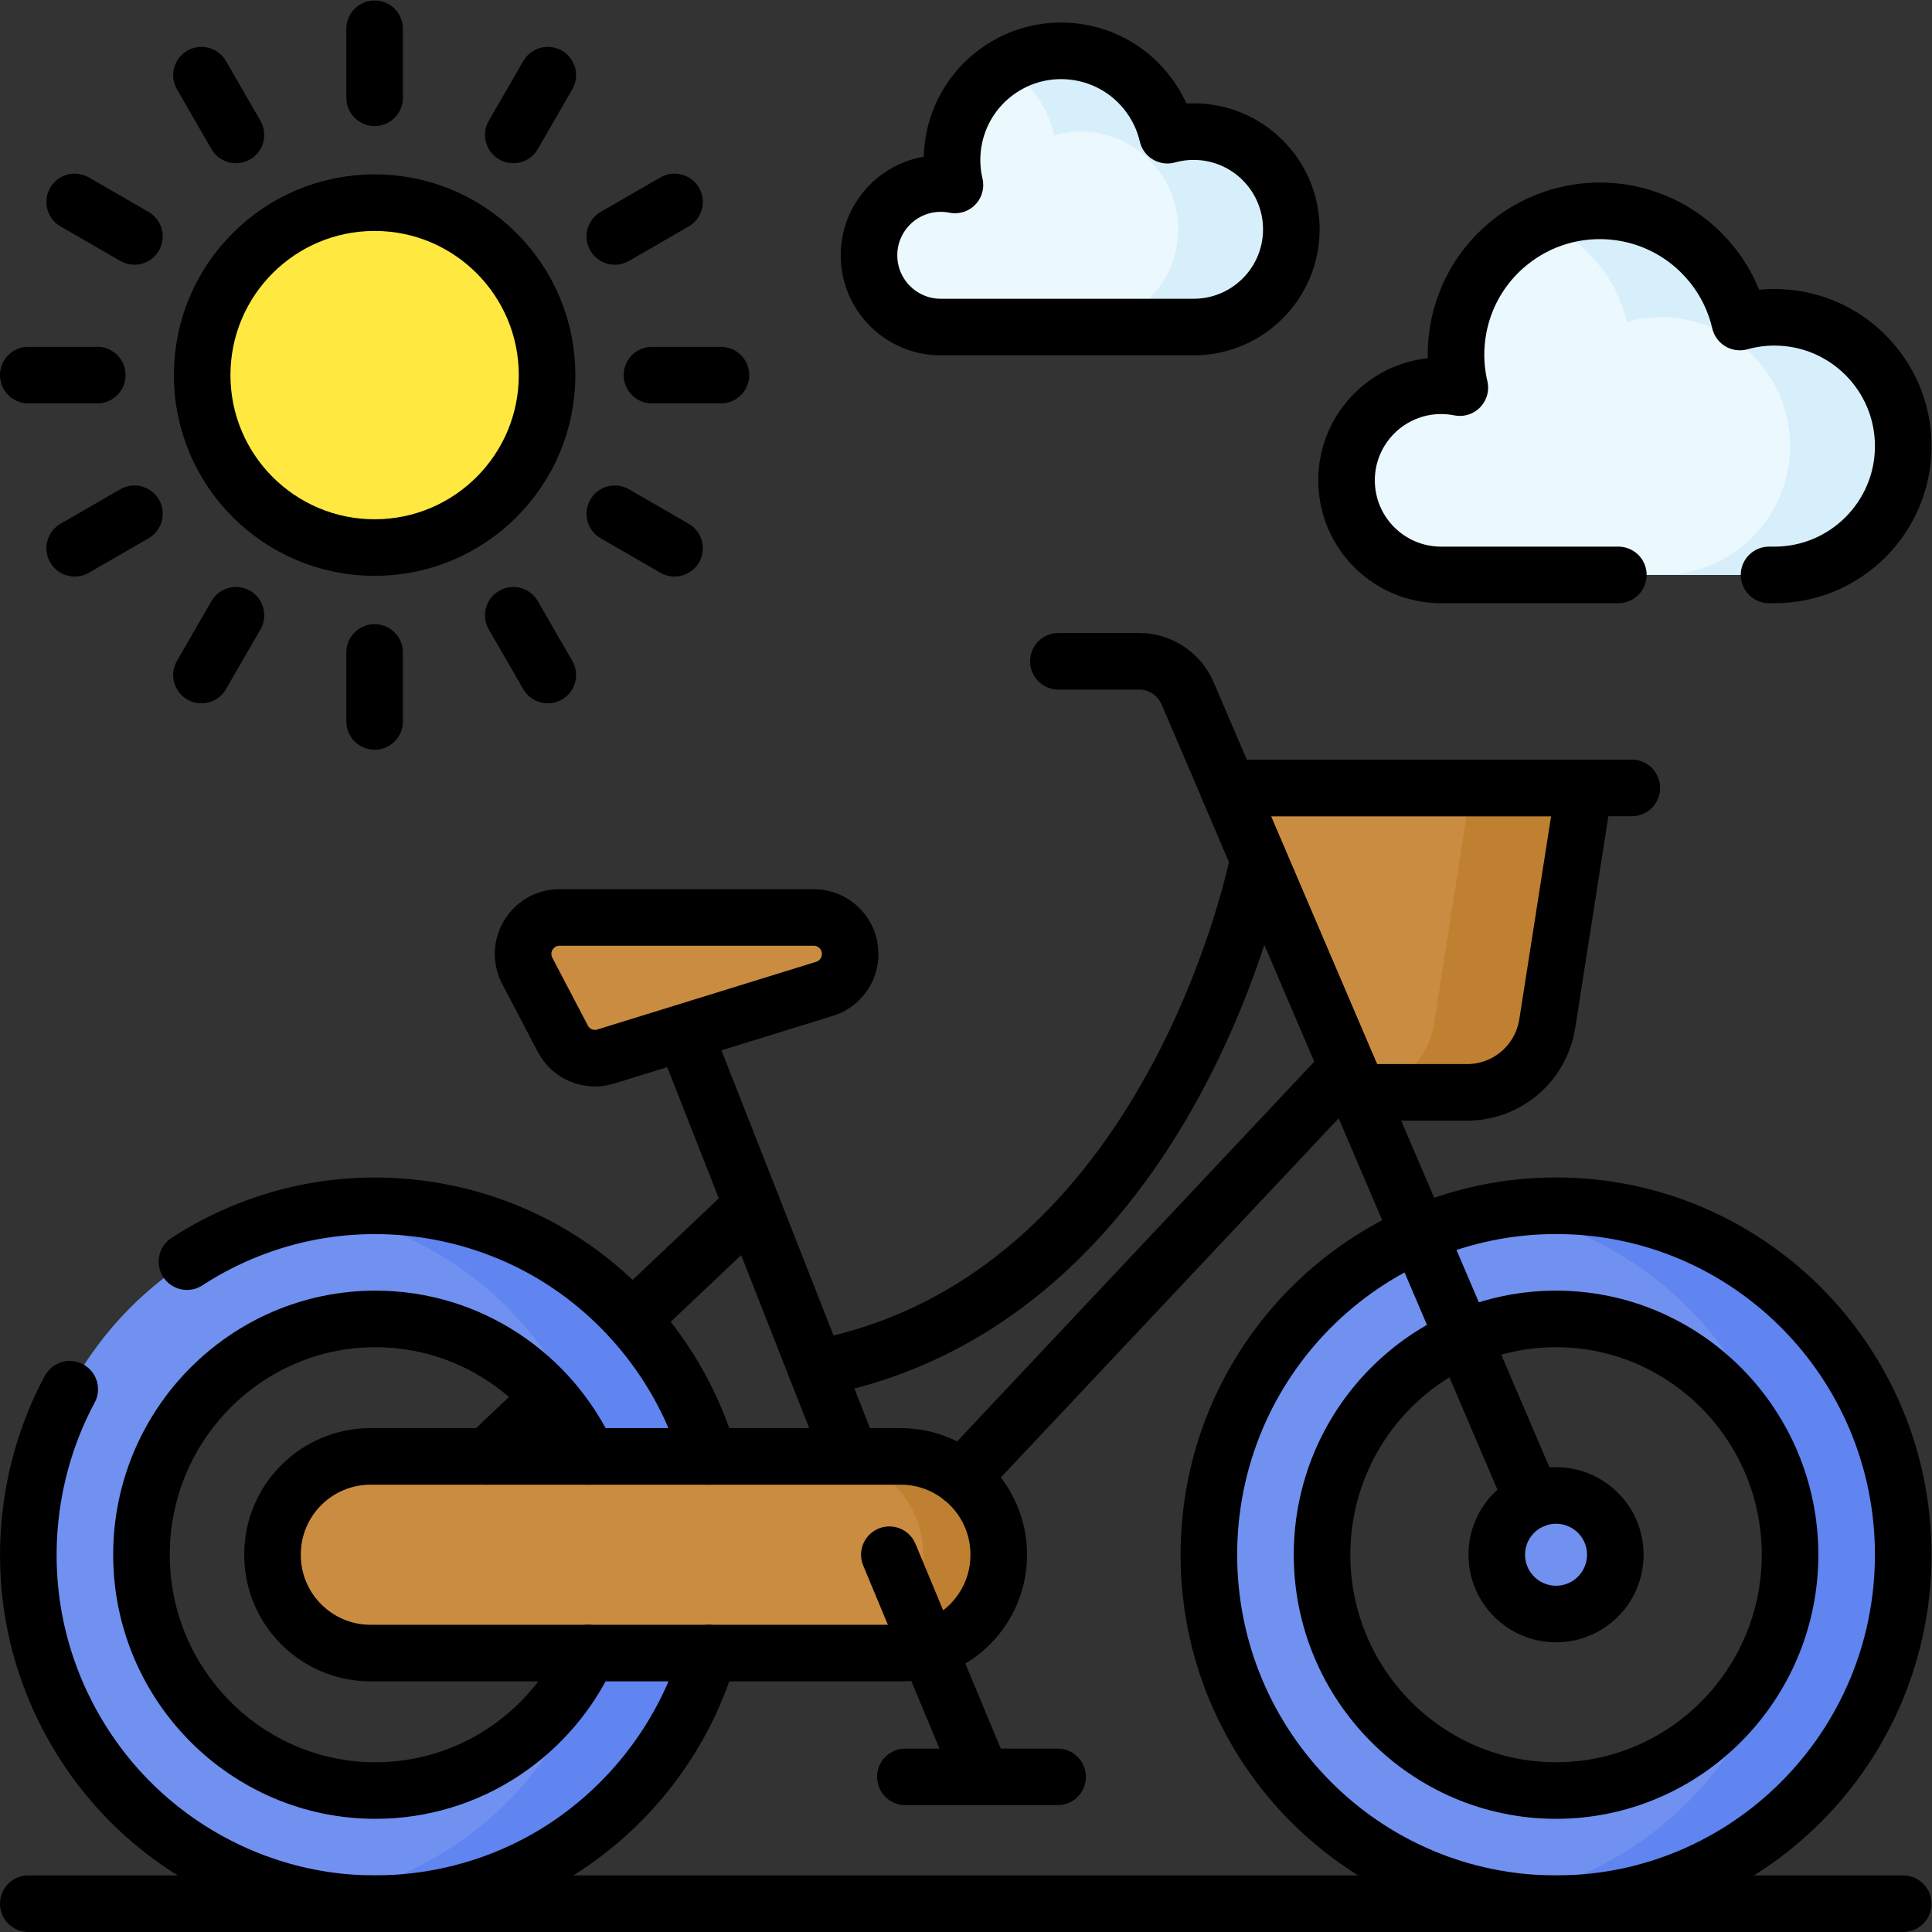 <?xml version="1.0" encoding="UTF-8" standalone="no"?>
<!-- Created with Inkscape (http://www.inkscape.org/) -->

<svg
   version="1.1"
   id="svg1227"
   xml:space="preserve"
   width="682.667"
   height="682.667"
   viewBox="0 0 682.667 682.667"
   xmlns="http://www.w3.org/2000/svg"
   xmlns:svg="http://www.w3.org/2000/svg"><rect x="0" y="0" width="682.667" height="682.667" fill="#333333" stroke="none"/><defs
     id="defs1231"><clipPath
       clipPathUnits="userSpaceOnUse"
       id="clipPath1241"><path
         d="M 0,512 H 512 V 0 H 0 Z"
         id="path1239" /></clipPath></defs><g
     id="g1233"
     transform="matrix(1.333,0,0,-1.333,0,682.667)"><g
       id="g1235"><g
         id="g1237"
         clip-path="url(#clipPath1241)"><g
           id="g1243"
           transform="translate(316.398,477.243)"><path
             d="m 0,0 c -2.409,0 -4.738,-0.336 -6.951,-0.951 -0.971,4.183 -2.886,8.214 -5.79,11.762 -10.116,12.357 -28.335,14.174 -40.693,4.059 -8.833,-7.231 -12.276,-18.601 -9.83,-29.013 -1.216,0.245 -2.473,0.374 -3.761,0.374 -10.505,0 -19.02,-8.516 -19.02,-19.02 0,-10.504 8.515,-19.02 19.02,-19.02 H 0 c 14.307,0 25.904,11.598 25.904,25.904 C 25.904,-11.598 14.307,0 0,0"
             style="fill:#ebf9ff;fill-opacity:1;fill-rule:nonzero;stroke:none"
             id="path1245" /></g><g
           id="g1247"
           transform="translate(316.398,477.243)"><path
             d="m 0,0 c -2.409,0 -4.738,-0.336 -6.951,-0.951 -0.971,4.183 -2.886,8.214 -5.79,11.762 -9.243,11.292 -25.25,13.776 -37.371,6.404 2.73,-1.657 5.233,-3.793 7.371,-6.404 2.904,-3.548 4.819,-7.579 5.79,-11.762 C -34.738,-0.336 -32.409,0 -30,0 -15.693,0 -4.096,-11.598 -4.096,-25.905 -4.096,-40.211 -15.693,-51.809 -30,-51.809 H 0 c 14.307,0 25.904,11.598 25.904,25.904 C 25.904,-11.598 14.307,0 0,0"
             style="fill:#d7effa;fill-opacity:1;fill-rule:nonzero;stroke:none"
             id="path1249" /></g><g
           id="g1251"
           transform="translate(470.354,428.02)"><path
             d="m 0,0 c -3.176,0 -6.246,-0.443 -9.163,-1.254 -1.278,5.514 -3.804,10.828 -7.631,15.504 -13.335,16.289 -37.349,18.684 -53.638,5.35 -11.643,-9.531 -16.182,-24.518 -12.958,-38.242 -1.603,0.322 -3.26,0.493 -4.958,0.493 -13.845,0 -25.07,-11.225 -25.07,-25.071 0,-13.846 11.225,-25.071 25.07,-25.071 H 0 c 18.858,0 34.146,15.288 34.146,34.145 C 34.146,-15.288 18.858,0 0,0"
             style="fill:#ebf9ff;fill-opacity:1;fill-rule:nonzero;stroke:none"
             id="path1253" /></g><g
           id="g1255"
           transform="translate(470.354,428.02)"><path
             d="M 0,0 C -3.176,0 -6.246,-0.443 -9.163,-1.254 -10.441,4.26 -12.967,9.574 -16.794,14.25 -27.801,27.695 -46.08,31.664 -61.289,25.144 -55.823,22.81 -50.82,19.168 -46.794,14.25 -42.967,9.574 -40.441,4.26 -39.163,-1.254 -36.246,-0.443 -33.176,0 -30,0 -11.142,0 4.146,-15.288 4.146,-34.146 4.146,-53.003 -11.142,-68.291 -30,-68.291 H 0 c 18.858,0 34.146,15.288 34.146,34.145 C 34.146,-15.288 18.858,0 0,0"
             style="fill:#d7effa;fill-opacity:1;fill-rule:nonzero;stroke:none"
             id="path1257" /></g><g
           id="g1259"
           transform="translate(325.548,303.264)"><path
             d="M 0,0 H 94.377 L 84.596,-62.464 C 82.951,-72.96 73.953,-80.693 63.382,-80.693 H 34.509 Z"
             style="fill:#c98c40;fill-opacity:1;fill-rule:nonzero;stroke:none"
             id="path1261" /></g><g
           id="g1263"
           transform="translate(389.925,303.264)"><path
             d="m 0,0 -9.782,-62.464 c -1.585,-10.127 -10.023,-17.66 -20.108,-18.179 l 0.022,-0.05 h 28.873 c 10.57,0 19.569,7.733 21.213,18.229 L 30,0 Z"
             style="fill:#bf8032;fill-opacity:1;fill-rule:nonzero;stroke:none"
             id="path1265" /></g><g
           id="g1267"
           transform="translate(412.472,37.5)"><path
             d="m 0,0 c -34.202,0 -62.028,28.04 -62.028,62.505 0,34.466 27.826,62.506 62.028,62.506 34.202,0 62.028,-28.04 62.028,-62.506 C 62.028,28.04 34.202,0 0,0 m 0,155.011 c -50.826,0 -92.028,-41.416 -92.028,-92.506 C -92.028,11.416 -50.826,-30 0,-30 c 50.826,0 92.028,41.416 92.028,92.505 0,51.09 -41.202,92.506 -92.028,92.506"
             style="fill:#7191f0;fill-opacity:1;fill-rule:nonzero;stroke:none"
             id="path1269" /></g><g
           id="g1271"
           transform="translate(412.472,192.511)"><path
             d="m 0,0 c -5.108,0 -10.118,-0.425 -15,-1.23 43.69,-7.201 77.028,-45.321 77.028,-91.275 0,-45.954 -33.338,-84.075 -77.028,-91.276 4.882,-0.804 9.892,-1.23 15,-1.23 50.826,0 92.028,41.416 92.028,92.506 C 92.028,-41.416 50.826,0 0,0"
             style="fill:#6084f0;fill-opacity:1;fill-rule:nonzero;stroke:none"
             id="path1273" /></g><g
           id="g1275"
           transform="translate(99.528,37.5)"><path
             d="m 0,0 c -34.202,0 -62.028,28.04 -62.028,62.505 0,34.466 27.826,62.506 62.028,62.506 34.202,0 62.028,-28.04 62.028,-62.506 C 62.028,28.04 34.202,0 0,0 m 0,155.011 c -50.826,0 -92.028,-41.416 -92.028,-92.506 C -92.028,11.416 -50.826,-30 0,-30 c 50.826,0 92.028,41.416 92.028,92.505 0,51.09 -41.202,92.506 -92.028,92.506"
             style="fill:#7191f0;fill-opacity:1;fill-rule:nonzero;stroke:none"
             id="path1277" /></g><g
           id="g1279"
           transform="translate(99.528,192.511)"><path
             d="m 0,0 c -5.108,0 -10.118,-0.425 -15,-1.23 43.69,-7.201 77.028,-45.321 77.028,-91.275 0,-45.954 -33.338,-84.075 -77.028,-91.276 4.882,-0.804 9.892,-1.23 15,-1.23 50.826,0 92.028,41.416 92.028,92.506 C 92.028,-41.416 50.826,0 0,0"
             style="fill:#6084f0;fill-opacity:1;fill-rule:nonzero;stroke:none"
             id="path1281" /></g><g
           id="g1283"
           transform="translate(148.29,268.925)"><path
             d="m 0,0 h 67.454 c 5.313,0 9.62,-4.329 9.62,-9.669 0,-4.246 -2.754,-7.994 -6.79,-9.243 L 12.238,-36.868 c -4.422,-1.367 -9.186,0.622 -11.342,4.737 l -9.407,17.956 C -11.885,-7.736 -7.24,0 0,0"
             style="fill:#c98c40;fill-opacity:1;fill-rule:nonzero;stroke:none"
             id="path1285" /></g><g
           id="g1287"
           transform="translate(238.738,73.939)"><path
             d="m 0,0 h -140.503 c -14.359,0 -25.999,11.64 -25.999,25.999 v 0.134 c 0,14.359 11.64,25.999 25.999,25.999 H 0 c 14.358,0 25.999,-11.64 25.999,-25.999 V 25.999 C 25.999,11.64 14.358,0 0,0"
             style="fill:#c98c40;fill-opacity:1;fill-rule:nonzero;stroke:none"
             id="path1289" /></g><g
           id="g1291"
           transform="translate(238.738,126.071)"><path
             d="M 0,0 H -20 C -5.642,0 5.999,-11.64 5.999,-25.999 v -0.134 C 5.999,-40.492 -5.642,-52.132 -20,-52.132 H 0 c 14.358,0 25.999,11.64 25.999,25.999 v 0.134 C 25.999,-11.64 14.358,0 0,0"
             style="fill:#bf8032;fill-opacity:1;fill-rule:nonzero;stroke:none"
             id="path1293" /></g><g
           id="g1295"
           transform="translate(145.017,412.697)"><path
             d="m 0,0 c 0,-25.247 -20.467,-45.714 -45.714,-45.714 -25.248,0 -45.715,20.467 -45.715,45.714 0,25.248 20.467,45.714 45.715,45.714 C -20.467,45.714 0,25.248 0,0"
             style="fill:#ffe940;fill-opacity:1;fill-rule:nonzero;stroke:none"
             id="path1297" /></g><g
           id="g1299"
           transform="translate(428.182,100.005)"><path
             d="m 0,0 c 0,-8.677 -7.033,-15.71 -15.71,-15.71 -8.677,0 -15.711,7.033 -15.711,15.71 0,8.677 7.034,15.71 15.711,15.71 C -7.033,15.71 0,8.677 0,0"
             style="fill:#7191f0;fill-opacity:1;fill-rule:nonzero;stroke:none"
             id="path1301" /></g><g
           id="g1303"
           transform="translate(316.398,477.243)"><path
             d="m 0,0 c -2.409,0 -4.738,-0.336 -6.951,-0.951 -0.971,4.183 -2.886,8.214 -5.79,11.762 -10.116,12.357 -28.335,14.174 -40.693,4.059 -8.833,-7.231 -12.276,-18.601 -9.83,-29.013 -1.216,0.245 -2.473,0.374 -3.761,0.374 -10.505,0 -19.02,-8.516 -19.02,-19.02 0,-10.504 8.515,-19.02 19.02,-19.02 H 0 c 14.307,0 25.904,11.598 25.904,25.904 C 25.904,-11.598 14.307,0 0,0 Z"
             style="fill:none;stroke:#000000;stroke-width:15;stroke-linecap:round;stroke-linejoin:round;stroke-miterlimit:10;stroke-dasharray:none;stroke-opacity:1"
             id="path1305" /></g><g
           id="g1307"
           transform="translate(468.935,359.729)"><path
             d="m 0,0 h 1.42 c 18.858,0 34.145,15.288 34.145,34.146 0,18.857 -15.287,34.145 -34.145,34.145 -3.176,0 -6.246,-0.443 -9.163,-1.254 -1.278,5.514 -3.804,10.828 -7.631,15.504 -13.334,16.289 -37.349,18.684 -53.638,5.35 C -80.655,78.36 -85.194,63.373 -81.97,49.65 c -1.603,0.321 -3.26,0.492 -4.958,0.492 -13.845,0 -25.071,-11.225 -25.071,-25.071 C -111.999,11.225 -100.773,0 -86.928,0 h 46.983"
             style="fill:none;stroke:#000000;stroke-width:15;stroke-linecap:round;stroke-linejoin:round;stroke-miterlimit:10;stroke-dasharray:none;stroke-opacity:1"
             id="path1309" /></g><g
           id="g1311"
           transform="translate(412.472,37.5)"><path
             d="m 0,0 c -34.202,0 -62.028,28.04 -62.028,62.505 0,34.466 27.826,62.506 62.028,62.506 34.202,0 62.028,-28.04 62.028,-62.506 C 62.028,28.04 34.202,0 0,0 Z m 0,155.011 c -50.826,0 -92.028,-41.416 -92.028,-92.506 C -92.028,11.416 -50.826,-30 0,-30 c 50.826,0 92.028,41.416 92.028,92.505 0,51.09 -41.202,92.506 -92.028,92.506 z"
             style="fill:none;stroke:#000000;stroke-width:15;stroke-linecap:round;stroke-linejoin:round;stroke-miterlimit:10;stroke-dasharray:none;stroke-opacity:1"
             id="path1313" /></g><g
           id="g1315"
           transform="translate(18.484,143.87)"><path
             d="m 0,0 c -9.618,-17.92 -13.037,-38.851 -9.771,-58.917 3.161,-19.428 12.634,-37.582 26.719,-51.326 14.079,-13.739 32.454,-22.747 51.966,-25.33 20.624,-2.73 41.887,1.681 59.672,12.487 17.346,10.541 30.957,26.806 38.273,45.739 0.941,2.435 1.778,4.909 2.509,7.415"
             style="fill:none;stroke:#000000;stroke-width:15;stroke-linecap:round;stroke-linejoin:round;stroke-miterlimit:10;stroke-dasharray:none;stroke-opacity:1"
             id="path1317" /></g><g
           id="g1319"
           transform="translate(187.852,126.073)"><path
             d="m 0,0 c -6.265,21.486 -20.446,40.3 -39.355,52.269 -19.296,12.212 -42.887,16.765 -65.354,12.706 -11.945,-2.158 -23.414,-6.728 -33.585,-13.35"
             style="fill:none;stroke:#000000;stroke-width:15;stroke-linecap:round;stroke-linejoin:round;stroke-miterlimit:10;stroke-dasharray:none;stroke-opacity:1"
             id="path1321" /></g><g
           id="g1323"
           transform="translate(155.902,73.938)"><path
             d="m 0,0 c -9.823,-21.487 -31.398,-36.438 -56.374,-36.438 -34.202,0 -62.028,28.04 -62.028,62.505 0,34.466 27.826,62.506 62.028,62.506 24.976,0 46.551,-14.951 56.374,-36.438"
             style="fill:none;stroke:#000000;stroke-width:15;stroke-linecap:round;stroke-linejoin:round;stroke-miterlimit:10;stroke-dasharray:none;stroke-opacity:1"
             id="path1325" /></g><g
           id="g1327"
           transform="translate(145.017,141.058)"><path
             d="M 0,0 -15.833,-14.987"
             style="fill:none;stroke:#000000;stroke-width:15;stroke-linecap:round;stroke-linejoin:round;stroke-miterlimit:10;stroke-dasharray:none;stroke-opacity:1"
             id="path1329" /></g><g
           id="g1331"
           transform="translate(199.375,192.511)"><path
             d="M 0,0 -30.678,-29.039"
             style="fill:none;stroke:#000000;stroke-width:15;stroke-linecap:round;stroke-linejoin:round;stroke-miterlimit:10;stroke-dasharray:none;stroke-opacity:1"
             id="path1333" /></g><g
           id="g1335"
           transform="translate(224.538,128.515)"><path
             d="M 0,0 -43.006,109.377"
             style="fill:none;stroke:#000000;stroke-width:15;stroke-linecap:round;stroke-linejoin:round;stroke-miterlimit:10;stroke-dasharray:none;stroke-opacity:1"
             id="path1337" /></g><g
           id="g1339"
           transform="translate(357.233,229.172)"><path
             d="M 0,0 -102.301,-108.768"
             style="fill:none;stroke:#000000;stroke-width:15;stroke-linecap:round;stroke-linejoin:round;stroke-miterlimit:10;stroke-dasharray:none;stroke-opacity:1"
             id="path1341" /></g><g
           id="g1343"
           transform="translate(406.293,114.453)"><path
             d="m 0,0 -80.745,188.812 -10.721,25.048 c -2.214,5.172 -7.277,8.523 -12.878,8.523 h -21.403"
             style="fill:none;stroke:#000000;stroke-width:15;stroke-linecap:round;stroke-linejoin:round;stroke-miterlimit:10;stroke-dasharray:none;stroke-opacity:1"
             id="path1345" /></g><g
           id="g1347"
           transform="translate(148.29,268.925)"><path
             d="m 0,0 h 67.454 c 5.313,0 9.62,-4.329 9.62,-9.669 0,-4.246 -2.754,-7.994 -6.79,-9.243 L 12.238,-36.868 c -4.422,-1.367 -9.186,0.622 -11.342,4.737 l -9.407,17.956 C -11.885,-7.736 -7.24,0 0,0 Z"
             style="fill:none;stroke:#000000;stroke-width:15;stroke-linecap:round;stroke-linejoin:round;stroke-miterlimit:10;stroke-dasharray:none;stroke-opacity:1"
             id="path1349" /></g><g
           id="g1351"
           transform="translate(238.738,73.939)"><path
             d="m 0,0 h -140.503 c -14.359,0 -25.999,11.64 -25.999,25.999 v 0.134 c 0,14.359 11.64,25.999 25.999,25.999 H 0 c 14.358,0 25.999,-11.64 25.999,-25.999 V 25.999 C 25.999,11.64 14.358,0 0,0 Z"
             style="fill:none;stroke:#000000;stroke-width:15;stroke-linecap:butt;stroke-linejoin:round;stroke-miterlimit:10;stroke-dasharray:none;stroke-opacity:1"
             id="path1353" /></g><g
           id="g1355"
           transform="translate(235.747,100.005)"><path
             d="m 0,0 24.529,-58.883 h 20.07"
             style="fill:none;stroke:#000000;stroke-width:15;stroke-linecap:round;stroke-linejoin:round;stroke-miterlimit:10;stroke-dasharray:none;stroke-opacity:1"
             id="path1357" /></g><g
           id="g1359"
           transform="translate(260.276,41.123)"><path
             d="M 0,0 H -20.288"
             style="fill:none;stroke:#000000;stroke-width:15;stroke-linecap:round;stroke-linejoin:round;stroke-miterlimit:10;stroke-dasharray:none;stroke-opacity:1"
             id="path1361" /></g><g
           id="g1363"
           transform="translate(333.616,284.396)"><path
             d="M 0,0 C 0,0 -22.508,-117.033 -117.312,-134.941"
             style="fill:none;stroke:#000000;stroke-width:15;stroke-linecap:round;stroke-linejoin:round;stroke-miterlimit:10;stroke-dasharray:none;stroke-opacity:1"
             id="path1365" /></g><g
           id="g1367"
           transform="translate(325.548,303.264)"><path
             d="M 0,0 H 94.377 L 84.596,-62.464 C 82.951,-72.96 73.953,-80.693 63.382,-80.693 H 34.509 Z"
             style="fill:none;stroke:#000000;stroke-width:15;stroke-linecap:round;stroke-linejoin:round;stroke-miterlimit:10;stroke-dasharray:none;stroke-opacity:1"
             id="path1369" /></g><g
           id="g1371"
           transform="translate(325.548,303.264)"><path
             d="M 0,0 H 107.014"
             style="fill:none;stroke:#000000;stroke-width:15;stroke-linecap:round;stroke-linejoin:round;stroke-miterlimit:10;stroke-dasharray:none;stroke-opacity:1"
             id="path1373" /></g><g
           id="g1375"
           transform="translate(7.5,7.5)"><path
             d="M 0,0 H 497"
             style="fill:none;stroke:#000000;stroke-width:15;stroke-linecap:round;stroke-linejoin:round;stroke-miterlimit:10;stroke-dasharray:none;stroke-opacity:1"
             id="path1377" /></g><g
           id="g1379"
           transform="translate(145.017,412.697)"><path
             d="m 0,0 c 0,-25.247 -20.467,-45.714 -45.714,-45.714 -25.248,0 -45.715,20.467 -45.715,45.714 0,25.248 20.467,45.714 45.715,45.714 C -20.467,45.714 0,25.248 0,0 Z"
             style="fill:none;stroke:#000000;stroke-width:15;stroke-linecap:round;stroke-linejoin:round;stroke-miterlimit:10;stroke-dasharray:none;stroke-opacity:1"
             id="path1381" /></g><g
           id="g1383"
           transform="translate(99.303,504.5)"><path
             d="M 0,0 V -18.286"
             style="fill:none;stroke:#000000;stroke-width:15;stroke-linecap:round;stroke-linejoin:round;stroke-miterlimit:10;stroke-dasharray:none;stroke-opacity:1"
             id="path1385" /></g><g
           id="g1387"
           transform="translate(53.401,492.201)"><path
             d="M 0,0 9.143,-15.836"
             style="fill:none;stroke:#000000;stroke-width:15;stroke-linecap:round;stroke-linejoin:round;stroke-miterlimit:10;stroke-dasharray:none;stroke-opacity:1"
             id="path1389" /></g><g
           id="g1391"
           transform="translate(19.799,458.599)"><path
             d="M 0,0 15.836,-9.143"
             style="fill:none;stroke:#000000;stroke-width:15;stroke-linecap:round;stroke-linejoin:round;stroke-miterlimit:10;stroke-dasharray:none;stroke-opacity:1"
             id="path1393" /></g><g
           id="g1395"
           transform="translate(7.5,412.697)"><path
             d="M 0,0 H 18.286"
             style="fill:none;stroke:#000000;stroke-width:15;stroke-linecap:round;stroke-linejoin:round;stroke-miterlimit:10;stroke-dasharray:none;stroke-opacity:1"
             id="path1397" /></g><g
           id="g1399"
           transform="translate(19.799,366.796)"><path
             d="M 0,0 15.836,9.143"
             style="fill:none;stroke:#000000;stroke-width:15;stroke-linecap:round;stroke-linejoin:round;stroke-miterlimit:10;stroke-dasharray:none;stroke-opacity:1"
             id="path1401" /></g><g
           id="g1403"
           transform="translate(53.401,333.194)"><path
             d="M 0,0 9.143,15.836"
             style="fill:none;stroke:#000000;stroke-width:15;stroke-linecap:round;stroke-linejoin:round;stroke-miterlimit:10;stroke-dasharray:none;stroke-opacity:1"
             id="path1405" /></g><g
           id="g1407"
           transform="translate(99.303,320.894)"><path
             d="M 0,0 V 18.286"
             style="fill:none;stroke:#000000;stroke-width:15;stroke-linecap:round;stroke-linejoin:round;stroke-miterlimit:10;stroke-dasharray:none;stroke-opacity:1"
             id="path1409" /></g><g
           id="g1411"
           transform="translate(145.204,333.194)"><path
             d="M 0,0 -9.143,15.836"
             style="fill:none;stroke:#000000;stroke-width:15;stroke-linecap:round;stroke-linejoin:round;stroke-miterlimit:10;stroke-dasharray:none;stroke-opacity:1"
             id="path1413" /></g><g
           id="g1415"
           transform="translate(178.806,366.796)"><path
             d="M 0,0 -15.836,9.143"
             style="fill:none;stroke:#000000;stroke-width:15;stroke-linecap:round;stroke-linejoin:round;stroke-miterlimit:10;stroke-dasharray:none;stroke-opacity:1"
             id="path1417" /></g><g
           id="g1419"
           transform="translate(191.106,412.697)"><path
             d="M 0,0 H -18.286"
             style="fill:none;stroke:#000000;stroke-width:15;stroke-linecap:round;stroke-linejoin:round;stroke-miterlimit:10;stroke-dasharray:none;stroke-opacity:1"
             id="path1421" /></g><g
           id="g1423"
           transform="translate(178.806,458.599)"><path
             d="M 0,0 -15.836,-9.143"
             style="fill:none;stroke:#000000;stroke-width:15;stroke-linecap:round;stroke-linejoin:round;stroke-miterlimit:10;stroke-dasharray:none;stroke-opacity:1"
             id="path1425" /></g><g
           id="g1427"
           transform="translate(145.204,492.201)"><path
             d="M 0,0 -9.143,-15.836"
             style="fill:none;stroke:#000000;stroke-width:15;stroke-linecap:round;stroke-linejoin:round;stroke-miterlimit:10;stroke-dasharray:none;stroke-opacity:1"
             id="path1429" /></g><g
           id="g1431"
           transform="translate(428.182,100.005)"><path
             d="m 0,0 c 0,-8.677 -7.033,-15.71 -15.71,-15.71 -8.677,0 -15.711,7.033 -15.711,15.71 0,8.677 7.034,15.71 15.711,15.71 C -7.033,15.71 0,8.677 0,0 Z"
             style="fill:none;stroke:#000000;stroke-width:15;stroke-linecap:butt;stroke-linejoin:round;stroke-miterlimit:10;stroke-dasharray:none;stroke-opacity:1"
             id="path1433" /></g></g></g></g></svg>
